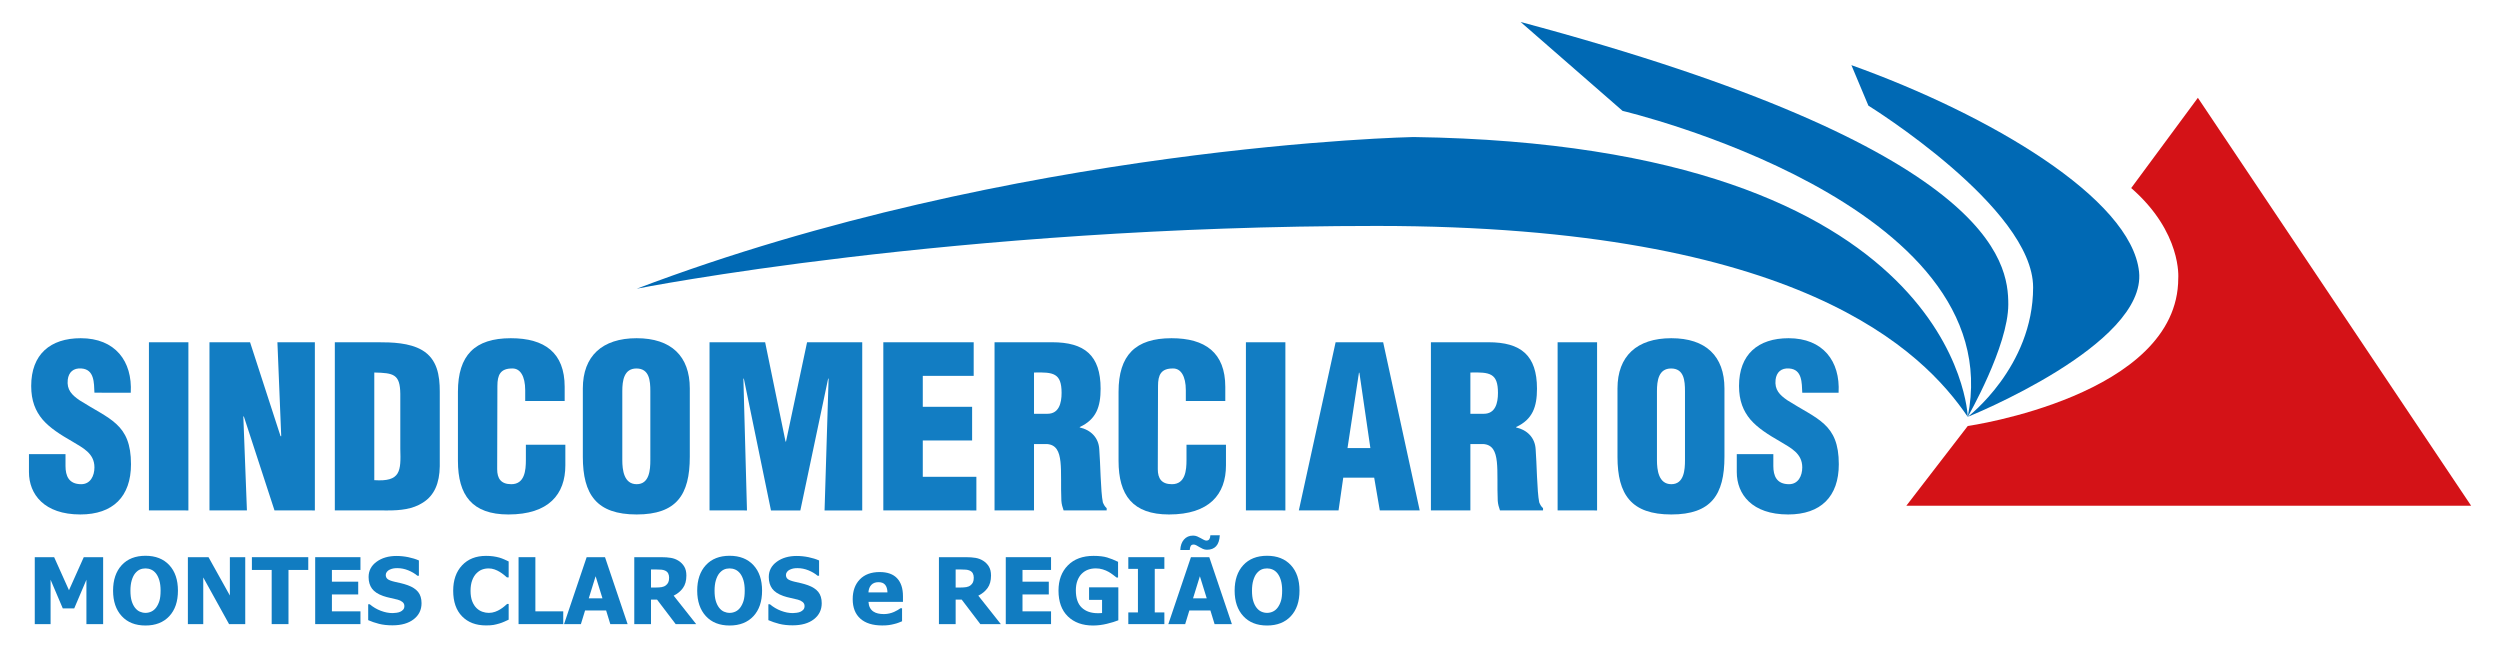 <?xml version="1.0" encoding="iso-8859-1"?>
<!-- Generator: Adobe Illustrator 16.0.0, SVG Export Plug-In . SVG Version: 6.00 Build 0)  -->
<!DOCTYPE svg PUBLIC "-//W3C//DTD SVG 1.1//EN" "http://www.w3.org/Graphics/SVG/1.1/DTD/svg11.dtd">
<svg version="1.1" id="Layer_1" xmlns="http://www.w3.org/2000/svg" xmlns:xlink="http://www.w3.org/1999/xlink" x="0px" y="0px"
	 width="716.57px" height="185.99px" viewBox="0 0 716.57 185.99" style="enable-background:new 0 0 716.57 185.99;"
	 xml:space="preserve">
<g>
	<g>
		<path style="fill:#0069B4;" d="M182.504,82.753c0,0,90.69-17.993,212.117-17.993c121.42,0,156.648,35.978,169.393,54.72
			c0,0-2.248-77.953-158.896-80.202C405.117,39.279,291.187,41.528,182.504,82.753z"/>
		<path style="fill:#0069B4;" d="M435.847,6.3l29.23,25.482c0,0,111.308,26.239,98.937,87.699c0,0,11.619-20.242,11.619-32.229
			C575.633,75.256,571.887,42.653,435.847,6.3z"/>
		<path style="fill:#0069B4;" d="M530.66,18.67l4.873,11.613c0,0,47.215,29.23,47.215,52.095c0,22.858-18.734,37.103-18.734,37.103
			s51.346-20.617,49.098-41.6C610.863,56.896,570.387,32.907,530.66,18.67z"/>
		<path style="fill:#D41217;" d="M629.973,28.034l78.326,116.929H546.404l17.609-22.858c0,0,60.336-8.622,60.336-42.35
			c0,0,1.125-13.12-13.486-25.857L629.973,28.034z"/>
	</g>
	<g>
		<path style="fill:#127DC3;" d="M18.776,130.17v3.406c0,2.764,0.899,5.207,4.499,5.207c2.635,0,3.792-2.378,3.792-4.821
			c0-4.049-3.342-5.592-6.299-7.392c-3.471-1.992-6.427-3.856-8.548-6.299c-2.057-2.442-3.278-5.398-3.278-9.641
			c0-9.063,5.463-13.69,14.205-13.69c9.833,0,14.847,6.556,14.333,15.619H27.067c-0.128-2.829,0-6.685-3.728-6.942
			c-2.313-0.193-3.664,1.093-3.92,3.214c-0.321,2.893,1.157,4.371,3.406,5.913c4.242,2.7,7.906,4.371,10.541,6.813
			c2.636,2.442,4.178,5.656,4.178,11.504c0,9.256-5.142,14.397-14.526,14.397c-10.349,0-14.719-5.785-14.719-12.147v-5.142H18.776z"
			/>
		<path style="fill:#127DC3;" d="M42.687,146.303V98.098h11.312v48.206H42.687z"/>
		<path style="fill:#127DC3;" d="M69.874,119.308l-0.128,0.128l1.028,26.867H60.04V98.098h11.634l8.741,26.931h0.193l-1.093-26.931
			h10.733v48.206H78.68L69.874,119.308z"/>
		<path style="fill:#127DC3;" d="M95.97,146.303V98.098h12.276c4.114,0,9.063,0.128,12.727,2.25
			c4.371,2.571,5.078,7.263,5.078,11.891v21.403c-0.064,4.82-1.542,8.355-4.82,10.412c-2.957,1.928-6.556,2.25-10.027,2.25H95.97z
			 M107.282,137.626c7.584,0.514,7.649-2.571,7.456-8.999v-15.747c-0.064-5.656-1.928-5.978-7.456-6.106V137.626z"/>
		<path style="fill:#127DC3;" d="M150.539,114.938v-3.085c0-4.114-1.479-6.235-3.6-6.235c-3.535-0.064-4.371,1.864-4.371,5.014
			l-0.064,23.846c0,2.699,1.093,4.306,4.049,4.306c3.856,0,4.178-3.985,4.178-6.941v-4.371h11.313v5.913
			c0,8.291-4.756,14.076-16.326,14.076c-10.412,0-14.462-5.527-14.462-15.361v-19.796c0-10.477,4.821-15.361,15.169-15.361
			c9.641,0,15.425,4.113,15.425,13.947v4.049H150.539z"/>
		<path style="fill:#127DC3;" d="M197.715,130.942c0,10.862-3.792,16.518-15.233,16.518c-11.44,0-15.425-5.656-15.425-16.518
			v-19.604c0-9.255,5.527-14.397,15.425-14.397s15.233,5.142,15.233,14.397V130.942z M186.403,112.11
			c0-2.957-0.257-6.492-3.985-6.492c-3.599,0-4.049,3.535-4.049,6.492v19.796c0,2.764,0.45,6.877,4.113,6.877
			c3.664,0,3.921-4.114,3.921-6.877V112.11z"/>
		<path style="fill:#127DC3;" d="M203.372,146.303V98.098h15.939l5.849,28.473h0.129l6.042-28.473h15.811v48.206h-10.798
			l1.157-37.793h-0.128l-7.97,37.793h-8.42l-7.777-37.793h-0.129l1.028,37.793H203.372z"/>
		<path style="fill:#127DC3;" d="M253.184,146.303V98.098h25.902v9.641h-14.59v8.87h14.14v9.642h-14.14v10.412h15.361v9.641H253.184
			z"/>
		<path style="fill:#127DC3;" d="M296.376,146.303h-11.312V98.098h16.519c9.255,0,13.883,3.728,13.883,13.305
			c0,5.142-1.221,8.806-5.977,10.991v0.128c3.149,0.707,5.399,2.893,5.592,6.234c0.321,3.856,0.385,12.148,1.028,15.233
			c0.257,0.643,0.578,1.221,1.093,1.671v0.643H304.86c-0.321-0.9-0.578-1.8-0.643-2.764c-0.192-4.242,0.065-8.227-0.257-11.184
			c-0.321-2.956-1.221-4.884-3.856-5.078h-3.728V146.303z M296.376,118.601h3.856c3.278,0,4.05-3.021,4.05-5.978
			c0-5.72-2.378-5.977-7.906-5.849V118.601z"/>
		<path style="fill:#127DC3;" d="M339.891,114.938v-3.085c0-4.114-1.479-6.235-3.6-6.235c-3.535-0.064-4.371,1.864-4.371,5.014
			l-0.064,23.846c0,2.699,1.093,4.306,4.049,4.306c3.857,0,4.178-3.985,4.178-6.941v-4.371h11.313v5.913
			c0,8.291-4.756,14.076-16.325,14.076c-10.412,0-14.462-5.527-14.462-15.361v-19.796c0-10.477,4.821-15.361,15.169-15.361
			c9.642,0,15.425,4.113,15.425,13.947v4.049H339.891z"/>
		<path style="fill:#127DC3;" d="M357.115,146.303V98.098h11.312v48.206H357.115z"/>
		<path style="fill:#127DC3;" d="M372.283,146.303l10.541-48.206h13.627l10.477,48.206h-11.441l-1.605-9.384h-8.871l-1.35,9.384
			H372.283z M389.639,106.839h-0.129l-3.278,21.596h6.556L389.639,106.839z"/>
		<path style="fill:#127DC3;" d="M421.453,146.303h-11.312V98.098h16.519c9.256,0,13.883,3.728,13.883,13.305
			c0,5.142-1.221,8.806-5.977,10.991v0.128c3.148,0.707,5.398,2.893,5.592,6.234c0.32,3.856,0.385,12.148,1.027,15.233
			c0.258,0.643,0.578,1.221,1.093,1.671v0.643h-12.341c-0.32-0.9-0.578-1.8-0.643-2.764c-0.192-4.242,0.064-8.227-0.256-11.184
			c-0.322-2.956-1.223-4.884-3.857-5.078h-3.729V146.303z M421.453,118.601h3.857c3.277,0,4.049-3.021,4.049-5.978
			c0-5.72-2.379-5.977-7.906-5.849V118.601z"/>
		<path style="fill:#127DC3;" d="M446.456,146.303V98.098h11.312v48.206H446.456z"/>
		<path style="fill:#127DC3;" d="M494.275,130.942c0,10.862-3.791,16.518-15.232,16.518c-11.44,0-15.426-5.656-15.426-16.518
			v-19.604c0-9.255,5.527-14.397,15.426-14.397s15.232,5.142,15.232,14.397V130.942z M482.964,112.11
			c0-2.957-0.257-6.492-3.985-6.492c-3.599,0-4.049,3.535-4.049,6.492v19.796c0,2.764,0.45,6.877,4.113,6.877
			c3.664,0,3.921-4.114,3.921-6.877V112.11z"/>
		<path style="fill:#127DC3;" d="M508.288,130.17v3.406c0,2.764,0.899,5.207,4.499,5.207c2.635,0,3.792-2.378,3.792-4.821
			c0-4.049-3.342-5.592-6.299-7.392c-3.471-1.992-6.427-3.856-8.548-6.299c-2.057-2.442-3.278-5.398-3.278-9.641
			c0-9.063,5.464-13.69,14.204-13.69c9.834,0,14.848,6.556,14.334,15.619h-10.413c-0.128-2.829,0-6.685-3.728-6.942
			c-2.314-0.193-3.664,1.093-3.92,3.214c-0.322,2.893,1.156,4.371,3.405,5.913c4.242,2.7,7.905,4.371,10.541,6.813
			c2.636,2.442,4.179,5.656,4.179,11.504c0,9.256-5.143,14.397-14.526,14.397c-10.349,0-14.719-5.785-14.719-12.147v-5.142H508.288z
			"/>
	</g>
	<g>
		<path style="fill:#117CC1;" d="M29.563,178.888H24.77v-12.717l-3.492,8.207h-3.286l-3.492-8.207v12.717H9.965v-19.186h5.553
			l4.252,9.471l4.239-9.471h5.553V178.888z"/>
		<path style="fill:#117CC1;" d="M51.003,169.302c0,3.102-0.829,5.541-2.486,7.318c-1.658,1.778-3.93,2.668-6.816,2.668
			c-2.896,0-5.167-0.9-6.816-2.699c-1.649-1.801-2.474-4.229-2.474-7.287c0-3.084,0.825-5.521,2.474-7.313
			c1.649-1.791,3.921-2.687,6.816-2.687c2.886,0,5.158,0.891,6.816,2.674C50.175,163.759,51.003,166.2,51.003,169.302z
			 M46.03,169.289c0-1.144-0.118-2.115-0.354-2.919c-0.236-0.803-0.552-1.463-0.947-1.978c-0.412-0.524-0.878-0.9-1.397-1.128
			c-0.52-0.228-1.059-0.341-1.618-0.341c-0.592,0-1.129,0.105-1.61,0.316s-0.945,0.586-1.392,1.127
			c-0.395,0.499-0.715,1.16-0.96,1.984s-0.367,1.809-0.367,2.951c0,1.177,0.116,2.154,0.348,2.932
			c0.231,0.777,0.549,1.428,0.954,1.952c0.412,0.532,0.88,0.912,1.404,1.14c0.524,0.229,1.064,0.342,1.623,0.342
			c0.567,0,1.117-0.123,1.65-0.367c0.532-0.245,0.992-0.625,1.378-1.141c0.412-0.559,0.73-1.209,0.954-1.952
			C45.918,171.464,46.03,170.491,46.03,169.289z"/>
		<path style="fill:#117CC1;" d="M70.293,178.888h-4.639l-7.396-13.375v13.375h-4.407v-19.186h5.914l6.121,10.991v-10.991h4.407
			V178.888z"/>
		<path style="fill:#117CC1;" d="M77.87,178.888v-15.526H72.2v-3.66h16.158v3.66h-5.669v15.526H77.87z"/>
		<path style="fill:#117CC1;" d="M90.342,178.888v-19.186h12.975v3.66h-8.182v3.363h7.538v3.659h-7.538v4.845h8.182v3.659H90.342z"
			/>
		<path style="fill:#117CC1;" d="M112.504,179.235c-1.469,0-2.759-0.141-3.872-0.425c-1.113-0.283-2.146-0.636-3.099-1.056v-4.562
			h0.438c0.962,0.815,2.023,1.442,3.183,1.88c1.16,0.439,2.285,0.658,3.376,0.658c0.275,0,0.638-0.03,1.089-0.09
			c0.451-0.061,0.813-0.155,1.088-0.284c0.335-0.146,0.619-0.35,0.851-0.612c0.232-0.262,0.348-0.607,0.348-1.037
			c0-0.48-0.188-0.871-0.567-1.172c-0.378-0.301-0.829-0.52-1.353-0.657c-0.653-0.172-1.351-0.335-2.094-0.49
			c-0.744-0.154-1.437-0.343-2.081-0.567c-1.486-0.523-2.551-1.228-3.196-2.112c-0.644-0.884-0.966-1.993-0.966-3.324
			c0-1.795,0.76-3.249,2.28-4.362c1.521-1.112,3.419-1.668,5.695-1.668c1.143,0,2.278,0.116,3.408,0.348
			c1.129,0.232,2.141,0.545,3.034,0.94v4.382h-0.425c-0.713-0.611-1.583-1.126-2.609-1.547c-1.027-0.421-2.081-0.631-3.164-0.631
			c-0.421,0-0.799,0.03-1.134,0.09s-0.687,0.176-1.056,0.348c-0.301,0.138-0.561,0.341-0.78,0.612
			c-0.219,0.271-0.329,0.573-0.329,0.908c0,0.489,0.174,0.879,0.521,1.166c0.348,0.288,1.021,0.548,2.017,0.78
			c0.645,0.146,1.265,0.287,1.862,0.424c0.597,0.139,1.235,0.328,1.913,0.568c1.332,0.48,2.322,1.127,2.97,1.939
			c0.648,0.811,0.973,1.883,0.973,3.214c0,1.907-0.749,3.44-2.249,4.601C117.081,178.655,115.056,179.235,112.504,179.235z"/>
		<path style="fill:#117CC1;" d="M139.292,179.262c-2.878,0-5.163-0.87-6.855-2.608c-1.693-1.74-2.539-4.187-2.539-7.339
			c0-3.04,0.849-5.465,2.545-7.273c1.697-1.809,3.983-2.712,6.861-2.712c0.765,0,1.452,0.043,2.062,0.129
			c0.609,0.086,1.193,0.206,1.752,0.361c0.438,0.129,0.915,0.305,1.43,0.528c0.515,0.223,0.932,0.417,1.25,0.58v4.575h-0.49
			c-0.232-0.207-0.524-0.453-0.876-0.741c-0.353-0.288-0.752-0.569-1.198-0.844c-0.447-0.275-0.938-0.508-1.475-0.702
			c-0.538-0.193-1.098-0.29-1.682-0.29c-0.695,0-1.333,0.11-1.913,0.329c-0.58,0.219-1.132,0.599-1.656,1.14
			c-0.481,0.489-0.874,1.151-1.179,1.984s-0.457,1.816-0.457,2.95c0,1.194,0.159,2.197,0.476,3.01
			c0.318,0.811,0.735,1.466,1.25,1.964c0.498,0.481,1.055,0.829,1.669,1.044c0.614,0.215,1.226,0.322,1.836,0.322
			c0.636,0,1.241-0.105,1.817-0.315c0.575-0.211,1.061-0.444,1.456-0.702c0.429-0.267,0.807-0.537,1.134-0.813
			c0.326-0.275,0.61-0.52,0.851-0.734h0.438v4.51c-0.353,0.164-0.76,0.35-1.224,0.561s-0.94,0.389-1.431,0.535
			c-0.601,0.18-1.164,0.317-1.688,0.412C140.933,179.214,140.211,179.262,139.292,179.262z"/>
		<path style="fill:#117CC1;" d="M161.442,178.888h-12.808v-19.186h4.819v15.526h7.989V178.888z"/>
		<path style="fill:#117CC1;" d="M161.673,178.888l6.481-19.186h5.257l6.481,19.186h-4.961l-1.198-3.917h-6.03l-1.198,3.917H161.673
			z M172.678,171.491l-1.959-6.326l-1.958,6.326H172.678z"/>
		<path style="fill:#117CC1;" d="M199.543,178.888h-5.875l-5.347-7.035h-1.726v7.035h-4.793v-19.186h7.718
			c1.065,0,1.993,0.066,2.784,0.2c0.79,0.133,1.52,0.41,2.19,0.832c0.687,0.438,1.232,0.994,1.637,1.668
			c0.403,0.674,0.605,1.531,0.605,2.57c0,1.47-0.33,2.661-0.992,3.576c-0.661,0.915-1.546,1.643-2.654,2.184L199.543,178.888z
			 M191.787,165.577c0-0.48-0.093-0.895-0.277-1.243c-0.185-0.348-0.492-0.616-0.921-0.805c-0.301-0.129-0.636-0.21-1.005-0.245
			c-0.37-0.034-0.829-0.052-1.378-0.052h-1.61v5.167h1.378c0.67,0,1.239-0.04,1.707-0.122c0.468-0.081,0.865-0.255,1.192-0.522
			c0.309-0.24,0.539-0.527,0.689-0.863C191.711,166.558,191.787,166.119,191.787,165.577z"/>
		<path style="fill:#117CC1;" d="M218.433,169.302c0,3.102-0.829,5.541-2.487,7.318c-1.658,1.778-3.93,2.668-6.816,2.668
			c-2.896,0-5.167-0.9-6.816-2.699c-1.649-1.801-2.474-4.229-2.474-7.287c0-3.084,0.825-5.521,2.474-7.313
			c1.649-1.791,3.921-2.687,6.816-2.687c2.886,0,5.158,0.891,6.816,2.674C217.604,163.759,218.433,166.2,218.433,169.302z
			 M213.459,169.289c0-1.144-0.118-2.115-0.354-2.919c-0.236-0.803-0.552-1.463-0.947-1.978c-0.413-0.524-0.878-0.9-1.398-1.128
			c-0.52-0.228-1.059-0.341-1.617-0.341c-0.593,0-1.13,0.105-1.611,0.316s-0.945,0.586-1.392,1.127
			c-0.395,0.499-0.715,1.16-0.96,1.984s-0.367,1.809-0.367,2.951c0,1.177,0.115,2.154,0.348,2.932
			c0.231,0.777,0.55,1.428,0.954,1.952c0.412,0.532,0.88,0.912,1.404,1.14c0.524,0.229,1.065,0.342,1.624,0.342
			c0.567,0,1.117-0.123,1.649-0.367c0.532-0.245,0.992-0.625,1.378-1.141c0.413-0.559,0.73-1.209,0.954-1.952
			S213.459,170.491,213.459,169.289z"/>
		<path style="fill:#117CC1;" d="M227.208,179.235c-1.469,0-2.759-0.141-3.872-0.425c-1.112-0.283-2.145-0.636-3.099-1.056v-4.562
			h0.438c0.962,0.815,2.023,1.442,3.183,1.88c1.16,0.439,2.285,0.658,3.376,0.658c0.275,0,0.638-0.03,1.089-0.09
			c0.451-0.061,0.813-0.155,1.088-0.284c0.335-0.146,0.619-0.35,0.851-0.612c0.232-0.262,0.348-0.607,0.348-1.037
			c0-0.48-0.189-0.871-0.567-1.172s-0.829-0.52-1.353-0.657c-0.653-0.172-1.351-0.335-2.094-0.49
			c-0.744-0.154-1.437-0.343-2.081-0.567c-1.486-0.523-2.551-1.228-3.196-2.112c-0.645-0.884-0.966-1.993-0.966-3.324
			c0-1.795,0.76-3.249,2.28-4.362c1.52-1.112,3.419-1.668,5.695-1.668c1.143,0,2.278,0.116,3.408,0.348
			c1.129,0.232,2.141,0.545,3.034,0.94v4.382h-0.425c-0.713-0.611-1.583-1.126-2.609-1.547c-1.027-0.421-2.081-0.631-3.164-0.631
			c-0.421,0-0.799,0.03-1.134,0.09s-0.687,0.176-1.056,0.348c-0.301,0.138-0.561,0.341-0.78,0.612
			c-0.219,0.271-0.329,0.573-0.329,0.908c0,0.489,0.174,0.879,0.521,1.166c0.348,0.288,1.021,0.548,2.017,0.78
			c0.645,0.146,1.265,0.287,1.862,0.424c0.597,0.139,1.235,0.328,1.913,0.568c1.332,0.48,2.322,1.127,2.97,1.939
			c0.648,0.811,0.973,1.883,0.973,3.214c0,1.907-0.75,3.44-2.249,4.601C231.784,178.655,229.759,179.235,227.208,179.235z"/>
		<path style="fill:#117CC1;" d="M252.875,179.274c-2.731,0-4.825-0.652-6.281-1.959c-1.456-1.305-2.185-3.164-2.185-5.578
			c0-2.362,0.678-4.248,2.036-5.656c1.357-1.41,3.255-2.114,5.695-2.114c2.217,0,3.883,0.596,5,1.792
			c1.117,1.193,1.675,2.902,1.675,5.128v1.624h-9.883c0.042,0.67,0.185,1.23,0.425,1.681c0.24,0.451,0.558,0.81,0.953,1.076
			c0.387,0.267,0.837,0.457,1.353,0.573s1.078,0.174,1.688,0.174c0.524,0,1.039-0.058,1.546-0.174
			c0.507-0.116,0.971-0.268,1.391-0.457c0.37-0.164,0.711-0.34,1.024-0.528c0.313-0.188,0.569-0.356,0.767-0.503h0.477v3.725
			c-0.37,0.145-0.707,0.281-1.011,0.404c-0.305,0.125-0.724,0.252-1.257,0.381c-0.489,0.129-0.994,0.23-1.514,0.303
			C254.255,179.237,253.622,179.274,252.875,179.274z M254.369,169.791c-0.025-0.954-0.247-1.679-0.663-2.177
			c-0.417-0.498-1.055-0.748-1.914-0.748c-0.876,0-1.561,0.262-2.055,0.786s-0.767,1.237-0.818,2.139H254.369z"/>
		<path style="fill:#117CC1;" d="M286.865,178.888h-5.875l-5.347-7.035h-1.727v7.035h-4.793v-19.186h7.718
			c1.065,0,1.993,0.066,2.783,0.2s1.52,0.41,2.19,0.832c0.687,0.438,1.232,0.994,1.636,1.668s0.605,1.531,0.605,2.57
			c0,1.47-0.331,2.661-0.992,3.576c-0.661,0.915-1.546,1.643-2.654,2.184L286.865,178.888z M279.109,165.577
			c0-0.48-0.093-0.895-0.277-1.243c-0.185-0.348-0.492-0.616-0.921-0.805c-0.301-0.129-0.636-0.21-1.005-0.245
			c-0.37-0.034-0.829-0.052-1.378-0.052h-1.611v5.167h1.378c0.67,0,1.239-0.04,1.708-0.122c0.468-0.081,0.865-0.255,1.192-0.522
			c0.309-0.24,0.539-0.527,0.689-0.863C279.033,166.558,279.109,166.119,279.109,165.577z"/>
		<path style="fill:#117CC1;" d="M288.283,178.888v-19.186h12.975v3.66h-8.182v3.363h7.538v3.659h-7.538v4.845h8.182v3.659H288.283z
			"/>
		<path style="fill:#117CC1;" d="M320.546,177.793c-0.841,0.343-1.935,0.679-3.279,1.005c-1.345,0.326-2.669,0.49-3.975,0.49
			c-3.015,0-5.418-0.87-7.209-2.609c-1.791-1.74-2.687-4.207-2.687-7.402c0-3.007,0.896-5.417,2.687-7.229
			c1.792-1.812,4.241-2.719,7.351-2.719c1.606,0,2.912,0.153,3.917,0.458c1.004,0.305,2.044,0.719,3.118,1.243v4.497h-0.438
			c-0.231-0.18-0.565-0.436-0.999-0.767c-0.434-0.331-0.857-0.612-1.269-0.844c-0.481-0.275-1.038-0.511-1.669-0.708
			c-0.631-0.198-1.299-0.296-2.003-0.296c-0.825,0-1.577,0.129-2.255,0.386c-0.679,0.258-1.284,0.653-1.817,1.186
			c-0.507,0.516-0.908,1.169-1.205,1.959s-0.444,1.71-0.444,2.757c0,2.242,0.562,3.896,1.688,4.961
			c1.125,1.065,2.663,1.598,4.613,1.598c0.172,0,0.374-0.004,0.606-0.012c0.232-0.01,0.434-0.021,0.605-0.039v-3.763h-3.724v-3.595
			h8.388V177.793z"/>
		<path style="fill:#117CC1;" d="M333.74,178.888h-10.333v-3.35h2.757v-12.486h-2.757v-3.35h10.333v3.35h-2.757v12.486h2.757
			V178.888z"/>
		<path style="fill:#117CC1;" d="M334.875,178.888l6.481-19.186h5.257l6.481,19.186h-4.961l-1.198-3.917h-6.031l-1.197,3.917
			H334.875z M349.629,153.427c-0.086,1.435-0.443,2.484-1.07,3.15s-1.499,0.999-2.615,0.999c-0.412,0-0.804-0.084-1.172-0.251
			c-0.37-0.167-0.688-0.333-0.955-0.496c-0.257-0.164-0.543-0.329-0.855-0.496c-0.314-0.167-0.578-0.251-0.793-0.251
			c-0.43,0-0.722,0.135-0.876,0.406c-0.155,0.271-0.249,0.659-0.284,1.166h-2.705c0.051-1.254,0.403-2.257,1.057-3.009
			c0.652-0.751,1.524-1.127,2.615-1.127c0.412,0,0.795,0.074,1.146,0.219c0.353,0.146,0.691,0.314,1.018,0.503
			c0.258,0.146,0.542,0.3,0.852,0.464c0.309,0.163,0.563,0.245,0.76,0.245c0.412,0,0.707-0.137,0.883-0.412s0.272-0.645,0.29-1.108
			H349.629z M345.879,171.491l-1.959-6.326l-1.958,6.326H345.879z"/>
		<path style="fill:#117CC1;" d="M372.473,169.302c0,3.102-0.828,5.541-2.486,7.318c-1.658,1.778-3.93,2.668-6.815,2.668
			c-2.896,0-5.167-0.9-6.816-2.699c-1.649-1.801-2.474-4.229-2.474-7.287c0-3.084,0.824-5.521,2.474-7.313s3.921-2.687,6.816-2.687
			c2.886,0,5.157,0.891,6.815,2.674C371.645,163.759,372.473,166.2,372.473,169.302z M367.5,169.289
			c0-1.144-0.118-2.115-0.354-2.919c-0.236-0.803-0.552-1.463-0.947-1.978c-0.412-0.524-0.878-0.9-1.397-1.128
			c-0.52-0.228-1.059-0.341-1.617-0.341c-0.593,0-1.13,0.105-1.611,0.316c-0.48,0.21-0.944,0.586-1.391,1.127
			c-0.396,0.499-0.716,1.16-0.961,1.984c-0.244,0.824-0.367,1.809-0.367,2.951c0,1.177,0.116,2.154,0.349,2.932
			c0.231,0.777,0.55,1.428,0.954,1.952c0.412,0.532,0.88,0.912,1.404,1.14c0.523,0.229,1.064,0.342,1.623,0.342
			c0.566,0,1.116-0.123,1.649-0.367c0.532-0.245,0.991-0.625,1.378-1.141c0.412-0.559,0.73-1.209,0.954-1.952
			S367.5,170.491,367.5,169.289z"/>
	</g>
</g>
</svg>
